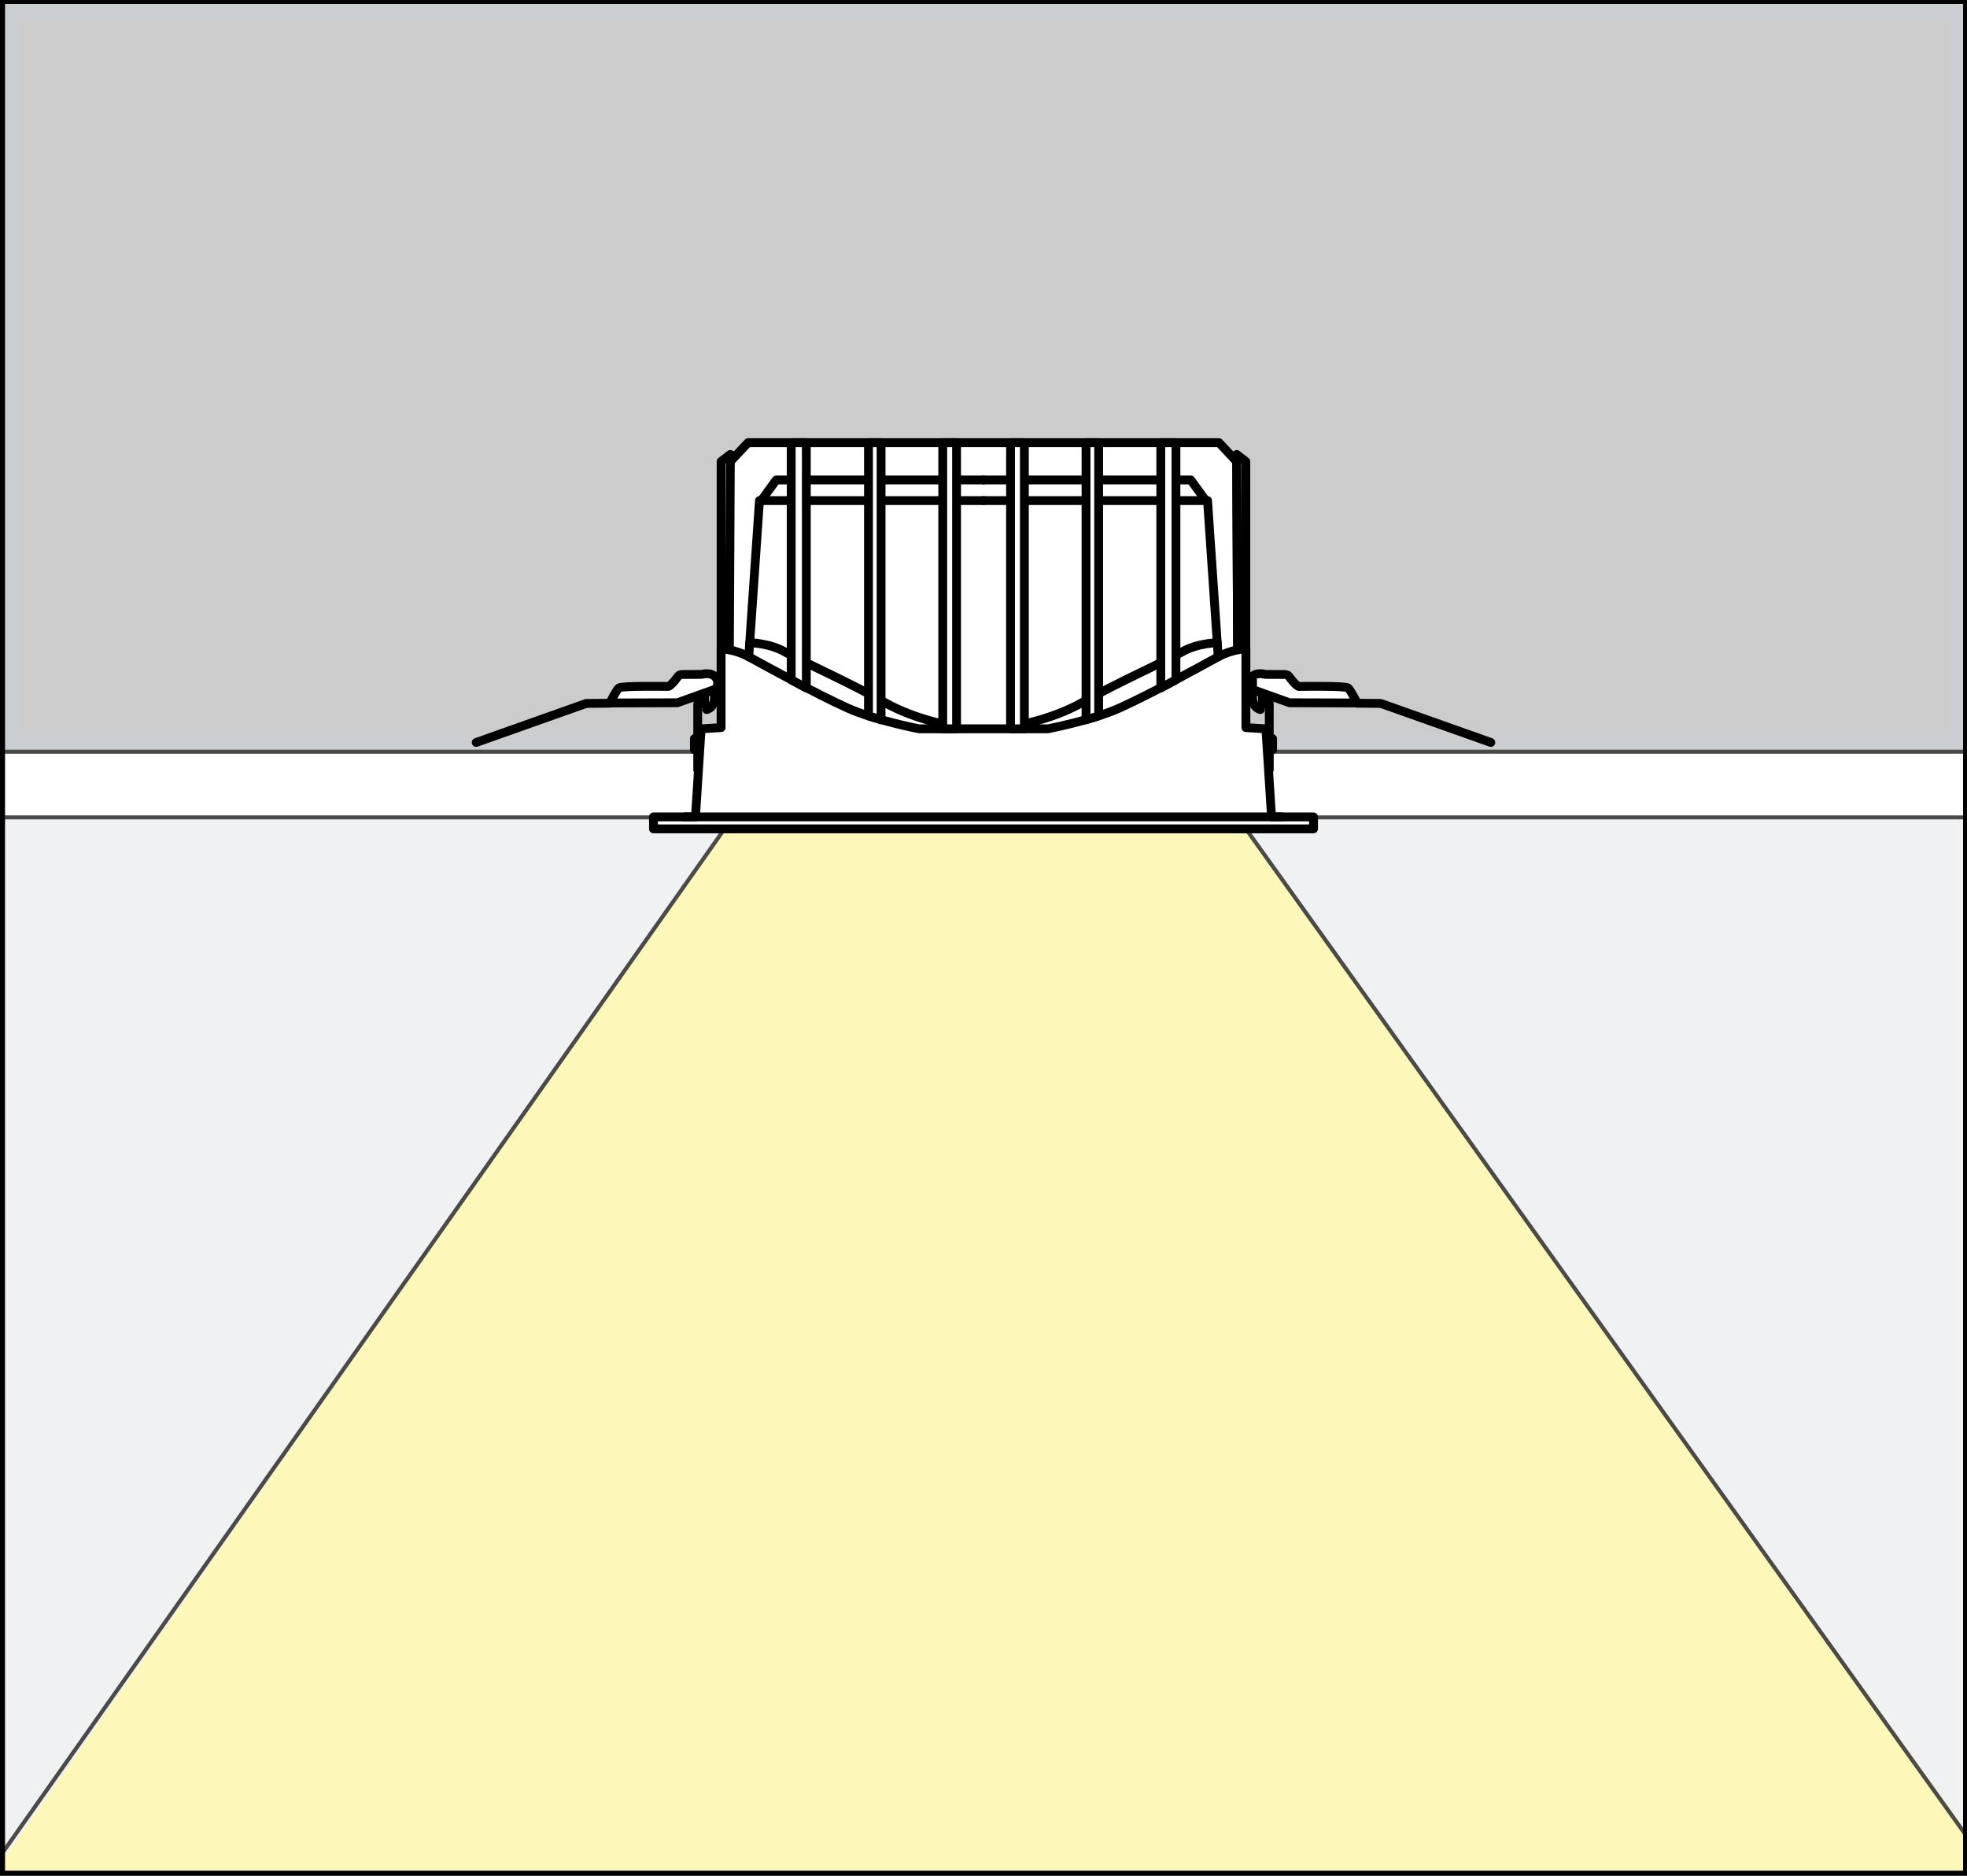 <?xml version="1.0" encoding="UTF-8"?>
<svg xmlns="http://www.w3.org/2000/svg" xmlns:xlink="http://www.w3.org/1999/xlink" viewBox="0 0 55.654 53.065">
  <rect x="0" y="0" width="55.654" height="53.065" fill="#808080" stroke="none"/>
  <defs>
    <clipPath id="r">
      <rect x=".014" y="-.014" width="55.654" height="53.065" style="fill: none;"/>
    </clipPath>
  </defs>
  <g id="q" data-name="SZKICE ŚWIECENIA">
    <g>
      <g style="clip-path: url(#r);">
        <rect x=".014" y="-.014" width="55.654" height="53.065" style="fill: #f0f1f3;"/>
        <rect x=".014" y=".019" width="55.654" height="21.246" style="fill: #cdcccc; stroke: #cbced1; stroke-miterlimit: 10;"/>
        <polygon points="70.252 72.138 35.25 23.447 20.5 23.447 -13.645 72.21 70.252 72.138" style="fill: #fef7ba;"/>
        <g>
          <line x1="20.5" y1="23.447" x2="-13.888" y2="72.21" style="fill: none; stroke: #4a4a49; stroke-width: .114px;"/>
          <line x1="35.25" y1="23.447" x2="70.149" y2="72.21" style="fill: none; stroke: #4a4a49; stroke-width: .114px;"/>
        </g>
        <rect x=".039" y="21.265" width="55.604" height="1.859" style="fill: #fff; stroke: #4a4a49; stroke-miterlimit: 10; stroke-width: .114px;"/>
        <rect x=".014" y="-.014" width="55.654" height="53.065" style="fill: none; stroke: #1d1d1b; stroke-miterlimit: 10; stroke-width: .25px;"/>
      </g>
      <rect x=".014" y="-.014" width="55.654" height="53.065" style="fill: none; stroke: #000; stroke-miterlimit: 10; stroke-width: .25px;"/>
    </g>
  </g>
  <g id="v" data-name="OBSZARY robocze">
    <rect x=".014" y="-.014" width="55.654" height="53.065" style="fill: none;"/>
  </g>
  <g id="ad" data-name="Z EPS import">
    <rect x="-115.195" y="-340.134" width="595.276" height="841.89" style="fill: none; stroke: #000; stroke-miterlimit: 10;"/>
  </g>
  <g id="ao" data-name="0">
    <g>
      <polyline points="35.25 22.184 35.25 13.056 34.99 12.856 34.99 13.056 34.489 12.522 27.827 12.522 21.165 12.522 20.664 13.056 20.664 12.856 20.403 13.056 20.403 22.184" style="fill: #fff; stroke: #000; stroke-linecap: round; stroke-linejoin: round; stroke-width: .25px;"/>
      <line x1="35.025" y1="20.067" x2="34.99" y2="13.056" style="fill: none; stroke: #000; stroke-linecap: round; stroke-linejoin: round; stroke-width: .25px;"/>
      <line x1="35.025" y1="20.067" x2="34.99" y2="13.056" style="fill: none; stroke: #000; stroke-linecap: round; stroke-linejoin: round; stroke-width: .25px;"/>
      <line x1="20.629" y1="20.067" x2="20.664" y2="13.056" style="fill: none; stroke: #000; stroke-linecap: round; stroke-linejoin: round; stroke-width: .25px;"/>
      <path d="M27.827,20.618h1.821s1.255-.241,2.022-.586c.922-.415,2.269-1.165,2.799-1.452,.411-.222,.782-.222,.782-.222v2.226s.566,.035,.566,.035l.16,2.491h1.188v.338H18.489v-.338h1.188s.16-2.491,.16-2.491l.566-.035v-2.226s.371,0,.782,.222c.53,.287,1.877,1.037,2.799,1.452,.767,.345,2.022,.586,2.022,.586h1.821" style="fill: #fff; stroke: #000; stroke-linecap: round; stroke-linejoin: round; stroke-width: .25px;"/>
      <line x1="36.274" y1="23.109" x2="19.38" y2="23.109" style="fill: none; stroke: #000; stroke-linecap: round; stroke-linejoin: round; stroke-width: .25px;"/>
      <polyline points="19.741 21.777 19.741 19.909 19.934 19.909 19.934 19.653" style="fill: none; stroke: #000; stroke-linecap: round; stroke-linejoin: round; stroke-width: .25px;"/>
      <line x1="19.647" y1="20.896" x2="19.647" y2="21.209" style="fill: none; stroke: #000; stroke-linecap: round; stroke-linejoin: round; stroke-width: .25px;"/>
      <polyline points="42.181 21.004 39.068 19.9 38.394 19.894" style="fill: none; stroke: #000; stroke-linecap: round; stroke-linejoin: round; stroke-width: .25px;"/>
      <path d="M19.994,20.073s.068-.012,.134-.079,.087-.212,.087-.212v-.538" style="fill: none; stroke: #000; stroke-linecap: round; stroke-linejoin: round; stroke-width: .25px;"/>
      <polyline points="35.913 21.777 35.913 19.909 35.719 19.909 35.719 19.653" style="fill: none; stroke: #000; stroke-linecap: round; stroke-linejoin: round; stroke-width: .25px;"/>
      <path d="M27.064,20.553s-1.097-.147-2.052-.69-2.362-1.169-2.805-1.422-.996-.258-.996-.258" style="fill: none; stroke: #000; stroke-linecap: round; stroke-linejoin: round; stroke-width: .25px;"/>
      <line x1="36.007" y1="20.896" x2="36.007" y2="21.209" style="fill: none; stroke: #000; stroke-linecap: round; stroke-linejoin: round; stroke-width: .25px;"/>
      <path d="M38.395,19.887l-1.909-.006-1.076-.385s-.136-.16-.008-.33,.398-.088,.398-.088l.53,.003s.097-.004,.132,.045c.059,.082,.224,.292,.287,.293s1.317-.021,1.392,.042,.256,.427,.256,.427" style="fill: #fff; stroke: #000; stroke-linecap: round; stroke-linejoin: round; stroke-width: .25px;"/>
      <polyline points="13.473 21.004 16.586 19.9 17.26 19.894" style="fill: none; stroke: #000; stroke-linecap: round; stroke-linejoin: round; stroke-width: .25px;"/>
      <path d="M17.258,19.887l1.909-.006,1.076-.385s.136-.16,.008-.33-.398-.088-.398-.088l-.53,.003s-.097-.004-.132,.045c-.059,.082-.224,.292-.287,.293s-1.317-.021-1.392,.042-.256,.427-.256,.427" style="fill: #fff; stroke: #000; stroke-linecap: round; stroke-linejoin: round; stroke-width: .25px;"/>
      <path d="M35.66,20.073s-.068-.012-.134-.079-.087-.212-.087-.212v-.538" style="fill: none; stroke: #000; stroke-linecap: round; stroke-linejoin: round; stroke-width: .25px;"/>
      <polyline points="27.827 13.578 21.962 13.578 21.539 14.161" style="fill: none; stroke: #000; stroke-linecap: round; stroke-linejoin: round; stroke-width: .25px;"/>
      <polyline points="21.185 18.58 21.488 14.161 27.829 14.161" style="fill: none; stroke: #000; stroke-linecap: round; stroke-linejoin: round; stroke-width: .25px;"/>
      <polygon points="22.814 19.463 22.386 19.23 22.386 12.522 22.814 12.522 22.814 19.463" style="fill: #fff; stroke: #000; stroke-linecap: round; stroke-linejoin: round; stroke-width: .25px;"/>
      <polygon points="24.929 20.362 24.573 20.253 24.573 12.522 24.929 12.522 24.929 20.362" style="fill: #fff; stroke: #000; stroke-linecap: round; stroke-linejoin: round; stroke-width: .25px;"/>
      <polyline points="27.827 13.578 33.692 13.578 34.115 14.161" style="fill: none; stroke: #000; stroke-linecap: round; stroke-linejoin: round; stroke-width: .25px;"/>
      <polyline points="34.468 18.58 34.166 14.161 27.825 14.161" style="fill: none; stroke: #000; stroke-linecap: round; stroke-linejoin: round; stroke-width: .25px;"/>
      <path d="M28.589,20.553s1.097-.147,2.052-.69c.955-.544,2.362-1.169,2.805-1.422s.996-.258,.996-.258" style="fill: none; stroke: #000; stroke-linecap: round; stroke-linejoin: round; stroke-width: .25px;"/>
      <polygon points="32.843 19.463 33.272 19.23 33.272 12.522 32.843 12.522 32.843 19.463" style="fill: #fff; stroke: #000; stroke-linecap: round; stroke-linejoin: round; stroke-width: .25px;"/>
      <polygon points="30.728 20.362 31.085 20.253 31.085 12.522 30.728 12.522 30.728 20.362" style="fill: #fff; stroke: #000; stroke-linecap: round; stroke-linejoin: round; stroke-width: .25px;"/>
      <rect x="28.593" y="12.522" width=".391" height="8.096" transform="translate(57.576 33.14) rotate(-180)" style="fill: #fff; stroke: #000; stroke-linecap: round; stroke-linejoin: round; stroke-width: .25px;"/>
      <rect x="26.674" y="12.522" width=".391" height="8.096" style="fill: #fff; stroke: #000; stroke-linecap: round; stroke-linejoin: round; stroke-width: .25px;"/>
    </g>
  </g>
</svg>